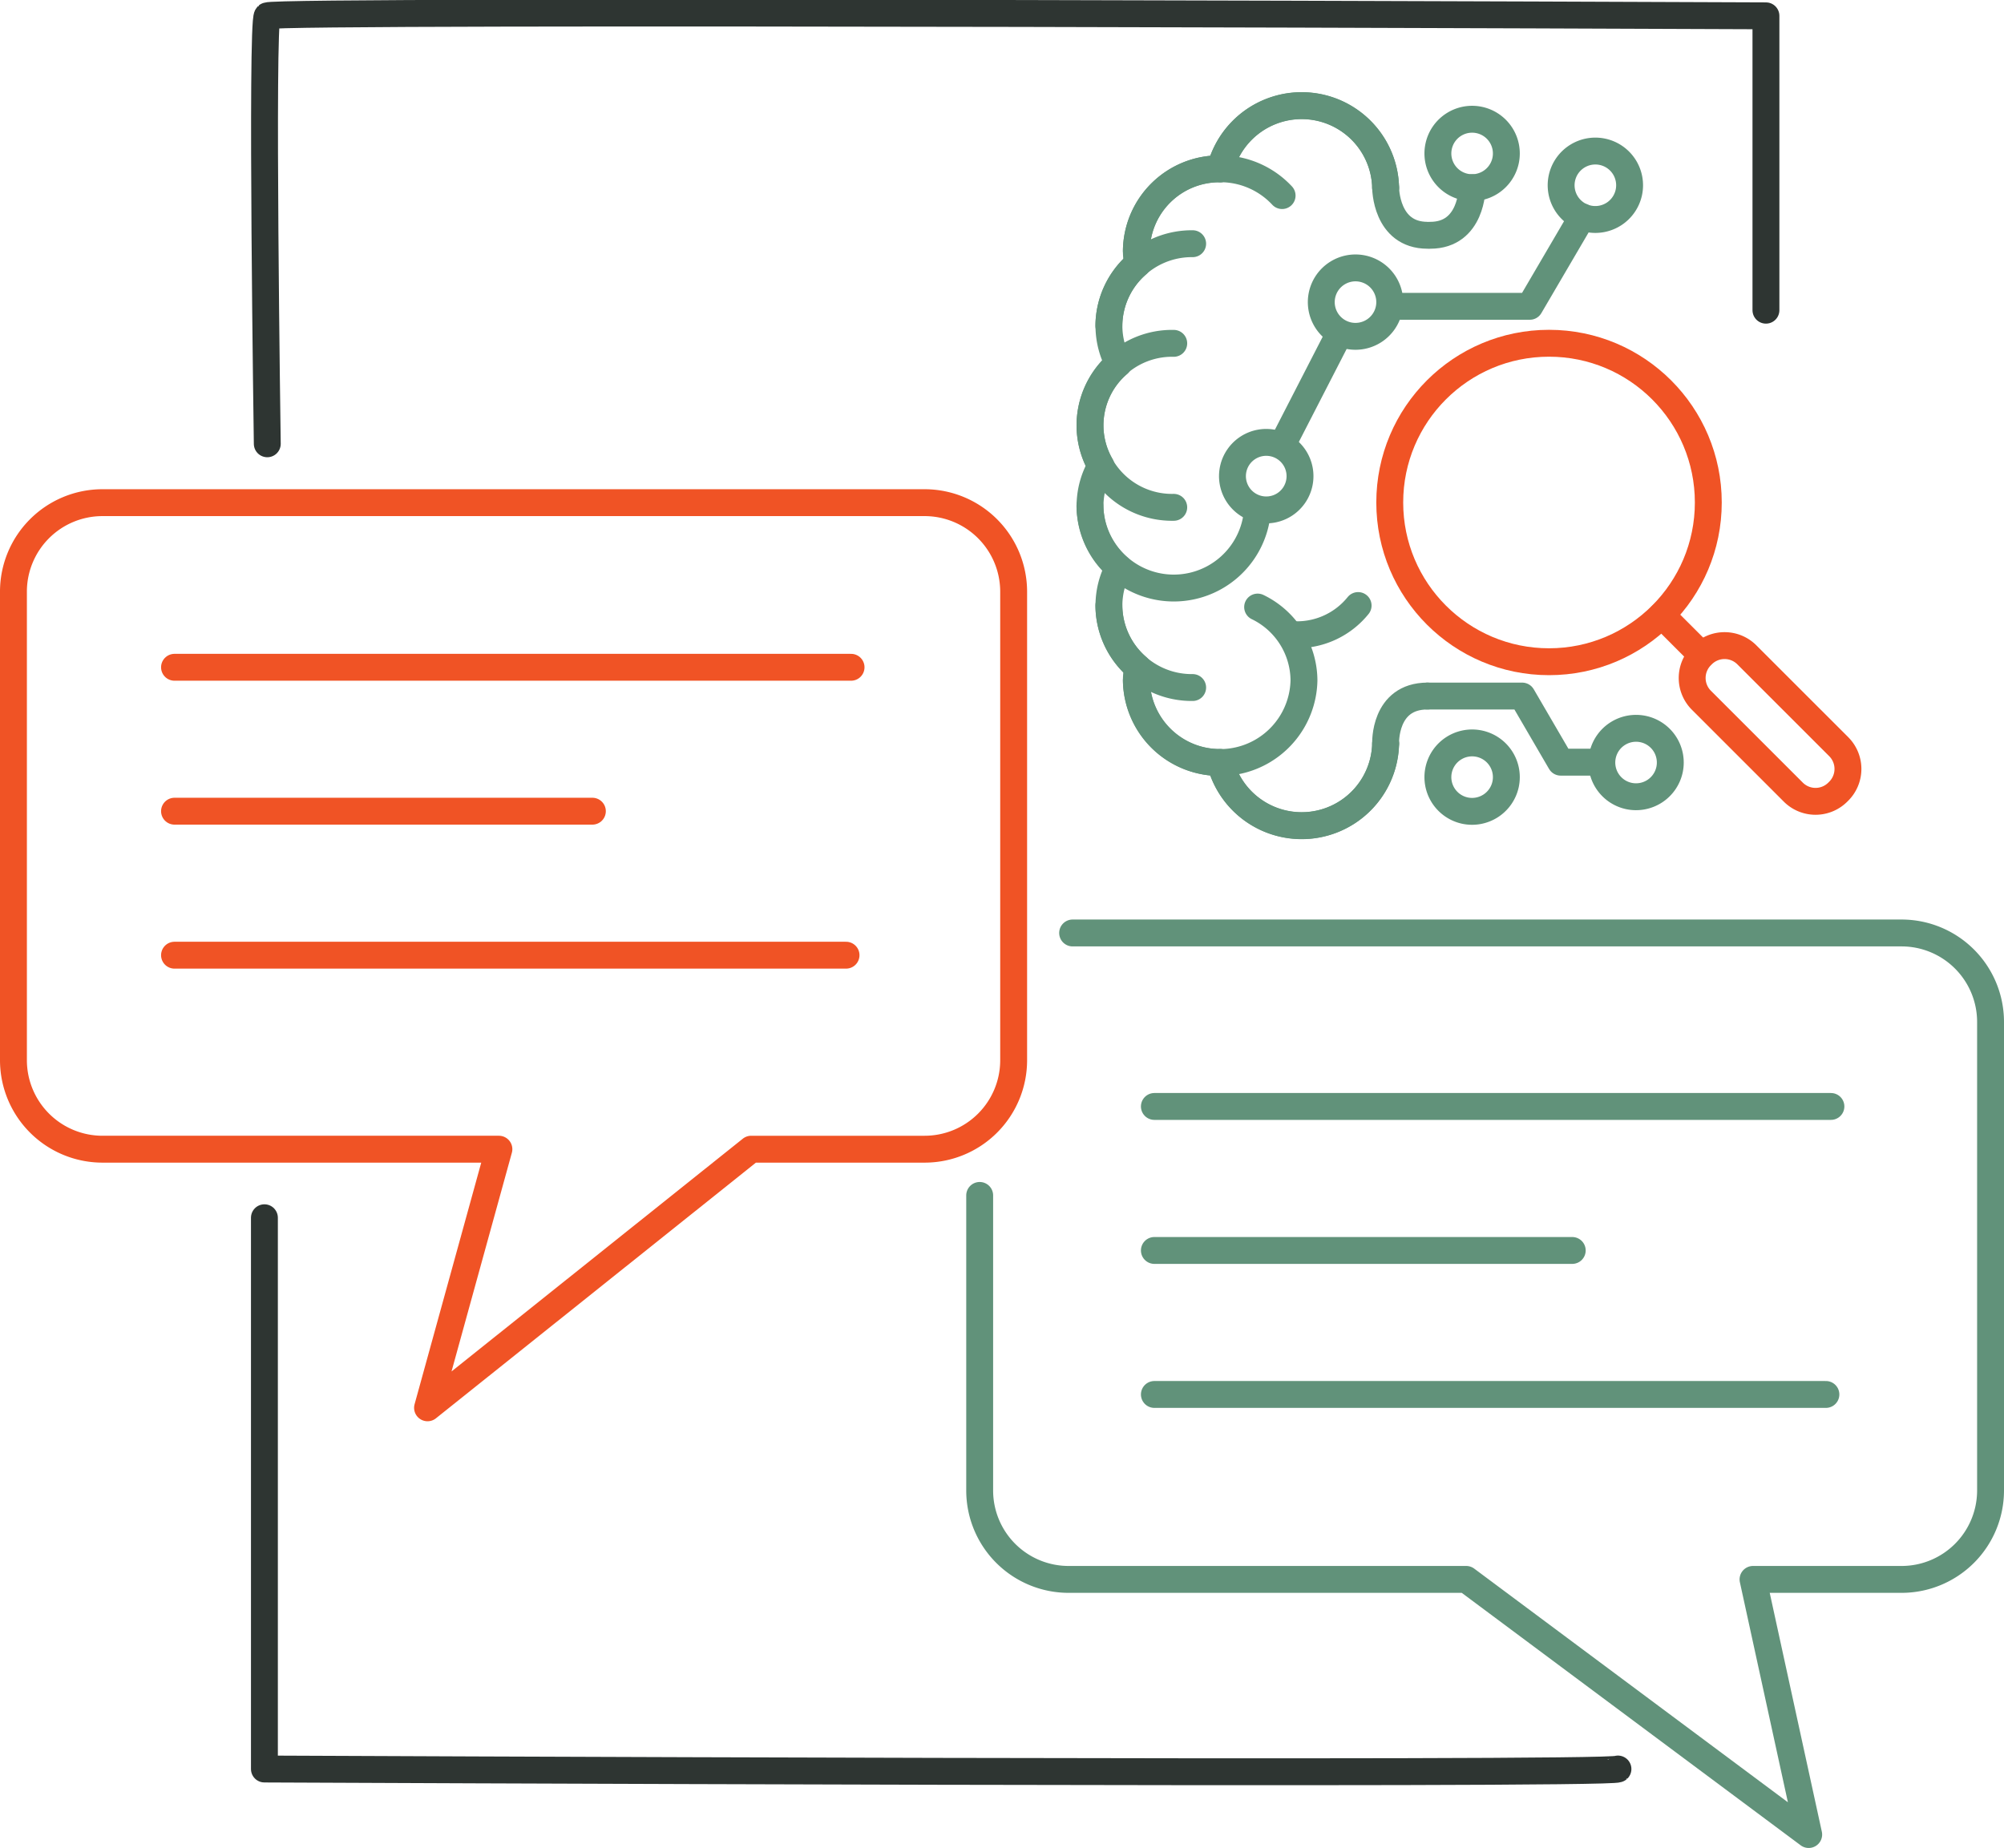 <svg xmlns="http://www.w3.org/2000/svg" width="223.58" height="206.226" viewBox="0 0 223.58 206.226"><g id="Generative_AI_Search" data-name="Generative AI Search" transform="translate(0 -0.034)"><g id="Group_6406" data-name="Group 6406"><path id="Path_14716" data-name="Path 14716" d="M109.3,133.44v32.95a9.923,9.923,0,0,0,9.9,9.9h44.38l38.21,28.47-6.21-28.47h16.6a9.929,9.929,0,0,0,9.9-9.9V114.05a9.931,9.931,0,0,0-9.91-9.9h-92.5" fill="none" stroke="#61927a" stroke-linecap="round" stroke-linejoin="round" stroke-width="3"></path><path id="Path_14717" data-name="Path 14717" d="M103.2,56.13H11.4a9.931,9.931,0,0,0-9.9,9.91v52.33a9.938,9.938,0,0,0,9.9,9.91H55.66L47.7,157.14l36.11-28.86h19.38a9.931,9.931,0,0,0,9.9-9.91V66.04a9.938,9.938,0,0,0-9.9-9.91Z" fill="none" stroke="#f05325" stroke-linecap="round" stroke-linejoin="round" stroke-width="3"></path><path id="Path_14718" data-name="Path 14718" d="M29.82,49.56s-.69-47.06,0-47.76,167.2,0,167.2,0V34.65" fill="none" stroke="#2e3532" stroke-linecap="round" stroke-linejoin="round" stroke-width="3"></path><path id="Path_14719" data-name="Path 14719" d="M180.51,197.45c-.69.69-151.01,0-151.01,0V135.93" fill="none" stroke="#2e3532" stroke-linecap="round" stroke-linejoin="round" stroke-width="3"></path><g id="Group_6403" data-name="Group 6403"><path id="Path_14720" data-name="Path 14720" d="M167.97,17.98a3.819,3.819,0,1,0-4.55,2.91A3.825,3.825,0,0,0,167.97,17.98Z" fill="none" stroke="#61927a" stroke-linecap="round" stroke-linejoin="round" stroke-width="3"></path><path id="Path_14721" data-name="Path 14721" d="M167.97,87.58a3.819,3.819,0,1,0-4.55,2.91A3.825,3.825,0,0,0,167.97,87.58Z" fill="none" stroke="#61927a" stroke-linecap="round" stroke-linejoin="round" stroke-width="3"></path><path id="Path_14722" data-name="Path 14722" d="M154.96,34.57a3.819,3.819,0,1,0-4.55,2.91A3.825,3.825,0,0,0,154.96,34.57Z" fill="none" stroke="#61927a" stroke-linecap="round" stroke-linejoin="round" stroke-width="3"></path><path id="Path_14723" data-name="Path 14723" d="M144.95,53.98a3.768,3.768,0,1,0-4.49,2.87A3.766,3.766,0,0,0,144.95,53.98Z" fill="none" stroke="#61927a" stroke-linecap="round" stroke-linejoin="round" stroke-width="3"></path><path id="Path_14724" data-name="Path 14724" d="M181.72,21.53a3.819,3.819,0,1,0-4.55,2.91,3.825,3.825,0,0,0,4.55-2.91Z" fill="none" stroke="#61927a" stroke-linecap="round" stroke-linejoin="round" stroke-width="3"></path><path id="Path_14725" data-name="Path 14725" d="M186.26,85.95a3.819,3.819,0,1,0-4.55,2.91A3.825,3.825,0,0,0,186.26,85.95Z" fill="none" stroke="#61927a" stroke-linecap="round" stroke-linejoin="round" stroke-width="3"></path><path id="Path_14726" data-name="Path 14726" d="M176.52,24.23l-5.85,9.99H155.05" fill="none" stroke="#61927a" stroke-linecap="round" stroke-linejoin="round" stroke-width="3"></path><g id="Group_6402" data-name="Group 6402"><path id="Path_14727" data-name="Path 14727" d="M154.59,20.98a9.367,9.367,0,0,0-18.44-2.1h-.02a9.256,9.256,0,0,0-9.35,9.15,8.953,8.953,0,0,0,.13,1.48,9.053,9.053,0,0,0-3.19,6.88,8.951,8.951,0,0,0,1.07,4.24,9.039,9.039,0,0,0-3.18,6.87,8.943,8.943,0,0,0,1.22,4.5,8.971,8.971,0,0,0-1.22,4.5,9.072,9.072,0,0,0,3.18,6.87,8.951,8.951,0,0,0-1.07,4.24,9.069,9.069,0,0,0,3.19,6.88,9.049,9.049,0,0,0-.13,1.48,9.256,9.256,0,0,0,9.35,9.15h.02a9.367,9.367,0,0,0,18.44-2.1" fill="none" stroke="#61927a" stroke-linecap="round" stroke-linejoin="round" stroke-width="3"></path><path id="Path_14728" data-name="Path 14728" d="M126.78,28.02a9.25,9.25,0,0,1,9.35-9.15,9.4,9.4,0,0,1,6.91,2.99" fill="none" stroke="#61927a" stroke-linecap="round" stroke-linejoin="round" stroke-width="3"></path><path id="Path_14729" data-name="Path 14729" d="M136.14,18.87a9.372,9.372,0,0,1,18.45,2.1" fill="none" stroke="#61927a" stroke-linecap="round" stroke-linejoin="round" stroke-width="3"></path><path id="Path_14730" data-name="Path 14730" d="M123.71,36.38a9.256,9.256,0,0,1,9.35-9.15" fill="none" stroke="#61927a" stroke-linecap="round" stroke-linejoin="round" stroke-width="3"></path><path id="Path_14731" data-name="Path 14731" d="M130.95,56.65a9.152,9.152,0,1,1,0-18.3" fill="none" stroke="#61927a" stroke-linecap="round" stroke-linejoin="round" stroke-width="3"></path><path id="Path_14732" data-name="Path 14732" d="M126.78,75.97a9.352,9.352,0,0,0,18.7,0,9.148,9.148,0,0,0-5.17-8.19" fill="none" stroke="#61927a" stroke-linecap="round" stroke-linejoin="round" stroke-width="3"></path><path id="Path_14733" data-name="Path 14733" d="M136.14,85.13a9.372,9.372,0,0,0,18.45-2.1" fill="none" stroke="#61927a" stroke-linecap="round" stroke-linejoin="round" stroke-width="3"></path><path id="Path_14734" data-name="Path 14734" d="M123.71,67.61a9.25,9.25,0,0,0,9.35,9.15" fill="none" stroke="#61927a" stroke-linecap="round" stroke-linejoin="round" stroke-width="3"></path><path id="Path_14735" data-name="Path 14735" d="M121.6,56.5a9.357,9.357,0,0,0,18.69.44" fill="none" stroke="#61927a" stroke-linecap="round" stroke-linejoin="round" stroke-width="3"></path><path id="Path_14736" data-name="Path 14736" d="M154.59,83.02s-.22-5.31,4.67-5.31" fill="none" stroke="#61927a" stroke-linecap="round" stroke-linejoin="round" stroke-width="3"></path><path id="Path_14737" data-name="Path 14737" d="M154.59,20.98s0,5.31,4.67,5.31" fill="none" stroke="#61927a" stroke-linecap="round" stroke-linejoin="round" stroke-width="3"></path><path id="Path_14738" data-name="Path 14738" d="M164.24,20.98s0,5.31-4.67,5.31" fill="none" stroke="#61927a" stroke-linecap="round" stroke-linejoin="round" stroke-width="3"></path><path id="Path_14739" data-name="Path 14739" d="M151.52,67.61a8.755,8.755,0,0,1-6.82,3.26" fill="none" stroke="#61927a" stroke-linecap="round" stroke-linejoin="round" stroke-width="3"></path></g><path id="Path_14740" data-name="Path 14740" d="M178.59,85.09h-4.47l-4.3-7.38H159.26" fill="none" stroke="#61927a" stroke-linecap="round" stroke-linejoin="round" stroke-width="3"></path><path id="Path_14741" data-name="Path 14741" d="M205.15,88.32l-.12.12a3.513,3.513,0,0,1-4.95,0L189.81,78.17a3.513,3.513,0,0,1,0-4.95l.12-.12a3.513,3.513,0,0,1,4.95,0l10.27,10.27a3.513,3.513,0,0,1,0,4.95Z" fill="none" stroke="#f05325" stroke-linecap="round" stroke-linejoin="round" stroke-width="3"></path><circle id="Ellipse_478" data-name="Ellipse 478" cx="17.77" cy="17.77" r="17.77" transform="translate(155.05 38.34)" fill="none" stroke="#f05325" stroke-linecap="round" stroke-linejoin="round" stroke-width="3"></circle><line id="Line_1353" data-name="Line 1353" x1="4.37" y1="4.37" transform="translate(185.4 68.69)" fill="none" stroke="#f05325" stroke-linecap="round" stroke-linejoin="round" stroke-width="3"></line><line id="Line_1354" data-name="Line 1354" y1="12.22" x2="6.28" transform="translate(143.11 37.35)" fill="none" stroke="#61927a" stroke-linecap="round" stroke-linejoin="round" stroke-width="3"></line></g><g id="Group_6404" data-name="Group 6404"><line id="Line_1355" data-name="Line 1355" x2="75.48" transform="translate(19.47 74.5)" fill="none" stroke="#f05325" stroke-linecap="round" stroke-linejoin="round" stroke-width="3"></line><line id="Line_1356" data-name="Line 1356" x2="46.62" transform="translate(19.47 90.56)" fill="none" stroke="#f05325" stroke-linecap="round" stroke-linejoin="round" stroke-width="3"></line><line id="Line_1357" data-name="Line 1357" x2="74.92" transform="translate(19.47 106.63)" fill="none" stroke="#f05325" stroke-linecap="round" stroke-linejoin="round" stroke-width="3"></line></g><g id="Group_6405" data-name="Group 6405"><line id="Line_1358" data-name="Line 1358" x2="75.48" transform="translate(128.79 123.51)" fill="none" stroke="#61927a" stroke-linecap="round" stroke-linejoin="round" stroke-width="3"></line><line id="Line_1359" data-name="Line 1359" x2="46.62" transform="translate(128.79 139.58)" fill="none" stroke="#61927a" stroke-linecap="round" stroke-linejoin="round" stroke-width="3"></line><line id="Line_1360" data-name="Line 1360" x2="74.92" transform="translate(128.79 155.65)" fill="none" stroke="#61927a" stroke-linecap="round" stroke-linejoin="round" stroke-width="3"></line></g></g></g></svg>